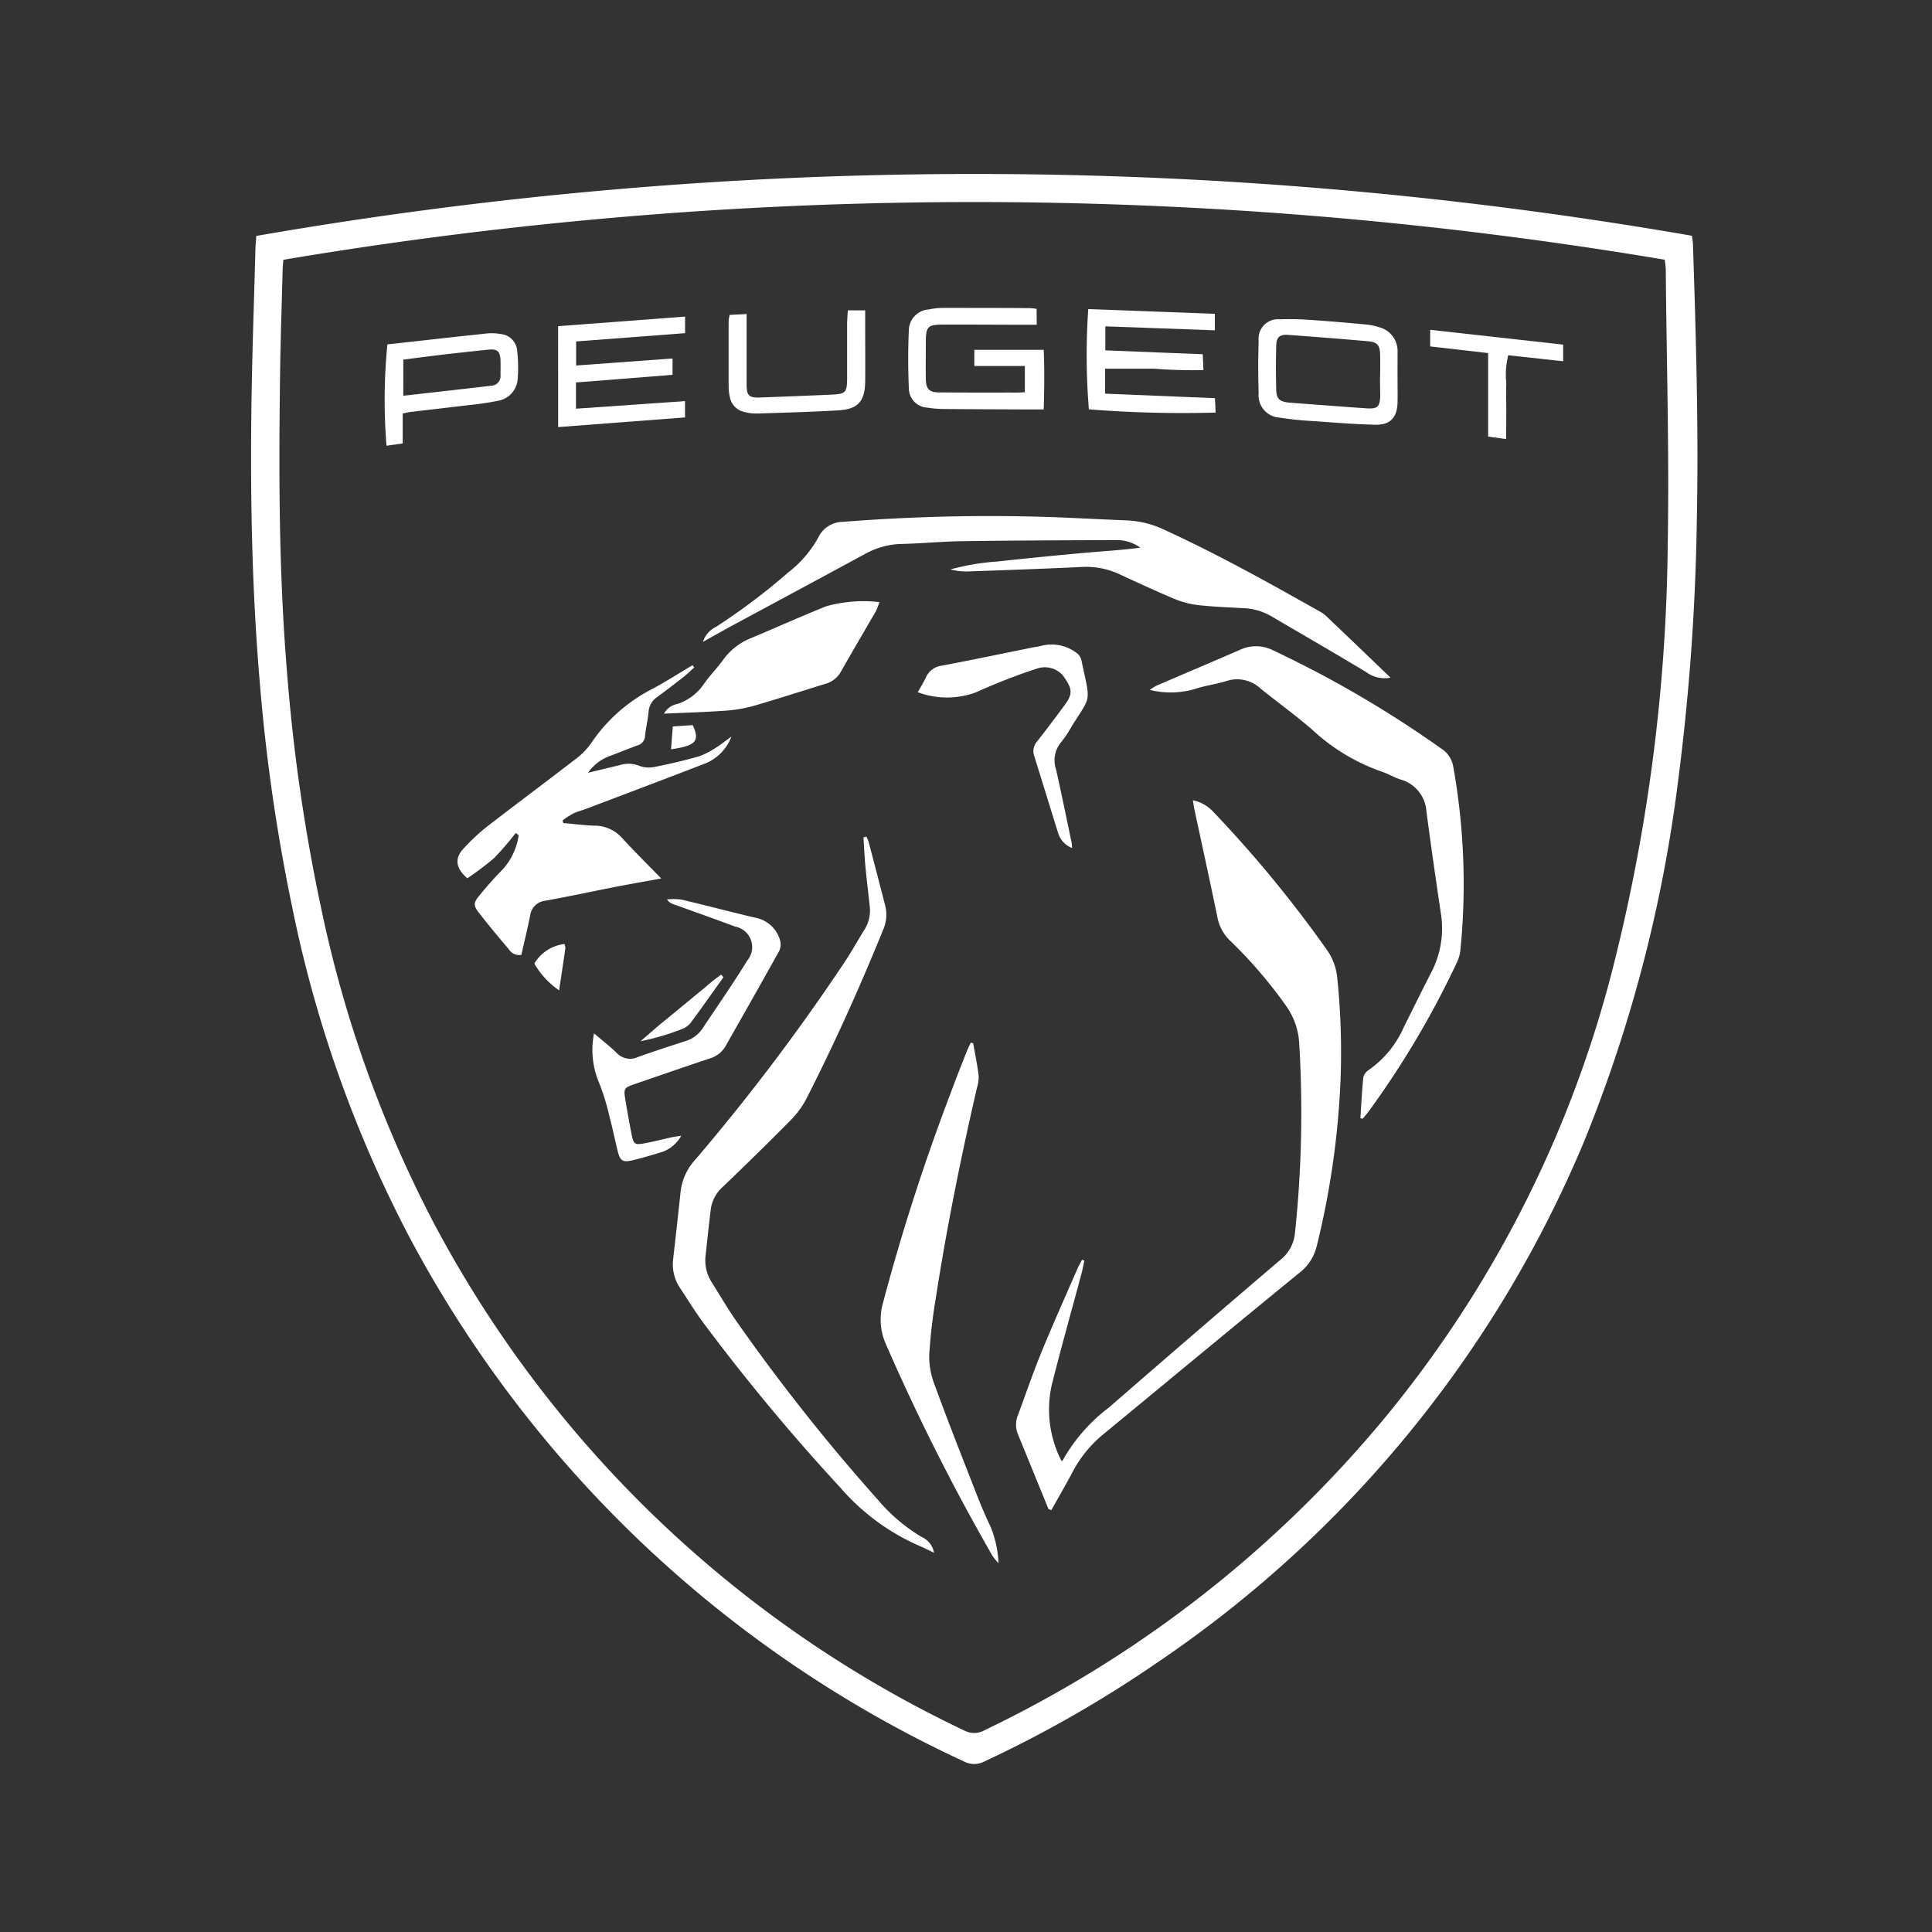 <?xml version="1.0" encoding="UTF-8"?> <svg xmlns="http://www.w3.org/2000/svg" width="100" height="100" viewBox="0 0 100 100"><rect x="0" y="0" width="100" height="100" fill="#333333" stroke="none"/><g id="peugeot-autodisa-icon-mobile-nuevos" transform="translate(10416 17647)"><g id="Grupo_1444" data-name="Grupo 1444" transform="translate(-10573.141 -17964.445)"><g id="Grupo_1421" data-name="Grupo 1421" transform="translate(170.141 326.445)"><path id="Trazado_829" data-name="Trazado 829" d="M770.215,61.124a217.11,217.11,0,0,1,74.306-.009,3.827,3.827,0,0,1,.055.392c.157,4.8.3,9.608.2,14.416a117.943,117.943,0,0,1-.97,13.425,73.615,73.615,0,0,1-4.868,18.657,60.9,60.9,0,0,1-22.2,27.037,61.839,61.839,0,0,1-8.831,5.04,1.128,1.128,0,0,1-1.068,0,61.938,61.938,0,0,1-28.74-27.217,64.158,64.158,0,0,1-6.021-16.981,94.48,94.48,0,0,1-1.674-11.564c-.406-4.711-.5-9.43-.443-14.153.034-2.824.139-5.647.213-8.471C770.183,61.528,770.2,61.361,770.215,61.124Zm1.4,1.234c-.016.231-.032.377-.036.524-.046,1.791-.107,3.582-.132,5.373-.072,5.165-.067,10.327.362,15.482a93.316,93.316,0,0,0,1.791,12.31,62.757,62.757,0,0,0,5.753,16.074,60.28,60.28,0,0,0,27.509,26.362,1.078,1.078,0,0,0,1.054-.019,61.227,61.227,0,0,0,20.843-16.323,59.768,59.768,0,0,0,11.764-23.488,92.464,92.464,0,0,0,2.748-21.519c.084-4.74-.06-9.484-.1-14.226,0-.181-.033-.362-.051-.552A215.465,215.465,0,0,0,771.62,62.358Z" transform="translate(-769.95 -57.912)" fill="#fff"></path><path id="Trazado_830" data-name="Trazado 830" d="M929.3,180.923a1.951,1.951,0,0,1,1.013.551,62.909,62.909,0,0,1,5.907,7.166,3,3,0,0,1,.552,1.453,37.512,37.512,0,0,1,.158,5.62,43.183,43.183,0,0,1-1.222,8.3,2.473,2.473,0,0,1-.911,1.381c-3.412,2.786-6.8,5.6-10.2,8.4a6.353,6.353,0,0,0-1.56,1.966c-.344.644-.711,1.275-1.065,1.908-.086-.044-.14-.053-.152-.08-.527-1.285-1.049-2.573-1.577-3.858a1.3,1.3,0,0,1,.006-.986c.4-1.086.776-2.183,1.214-3.254.582-1.423,1.212-2.826,1.825-4.236.081-.187.181-.365.273-.547l.125.038c-.049.226-.091.454-.15.677-.517,1.932-1.062,3.857-1.548,5.8a5.842,5.842,0,0,0,.514,3.9c.019-.008.049-.011.056-.025a8.874,8.874,0,0,1,2.394-2.741q4.413-3.839,8.864-7.634a2,2,0,0,0,.767-1.38,59.251,59.251,0,0,0,.221-9.848,3.679,3.679,0,0,0-.685-1.94,23.73,23.73,0,0,0-2.88-3.354,2.233,2.233,0,0,1-.661-1.188c-.38-1.857-.789-3.707-1.185-5.561C929.36,181.3,929.342,181.162,929.3,180.923Z" transform="translate(-880.558 -148.5)" fill="#fff"></path><path id="Trazado_831" data-name="Trazado 831" d="M862.776,188.047a1.932,1.932,0,0,1,.118.272q.434,1.649.859,3.3a1.929,1.929,0,0,1-.1,1.236c-1.212,2.987-2.533,5.924-4,8.8a4.561,4.561,0,0,1-.827,1.105c-1.14,1.153-2.3,2.287-3.471,3.411a1.889,1.889,0,0,0-.626,1.136c-.1.814-.186,1.632-.276,2.448a2.116,2.116,0,0,0,.335,1.386c.424.678.831,1.37,1.288,2.025a100.408,100.408,0,0,0,7.3,9.21,9.008,9.008,0,0,0,2.25,1.917,1.1,1.1,0,0,1,.654.824c-.289-.137-.522-.26-.765-.361a11.425,11.425,0,0,1-4.08-3.007,105.634,105.634,0,0,1-7.107-8.551c-.423-.577-.8-1.188-1.194-1.785a2.188,2.188,0,0,1-.356-1.5q.2-1.756.389-3.515a2.933,2.933,0,0,1,.757-1.629,107.761,107.761,0,0,0,7.766-10.283c.348-.526.653-1.082.987-1.618a1.854,1.854,0,0,0,.276-1.208c-.073-.691-.16-1.38-.225-2.071-.047-.5-.068-1-.1-1.5Z" transform="translate(-830.935 -153.746)" fill="#fff"></path><path id="Trazado_832" data-name="Trazado 832" d="M894.265,133.438a1.587,1.587,0,0,1-1.251-.284c-1.642-.987-3.3-1.947-4.954-2.915a3.117,3.117,0,0,0-1.446-.4c-.779-.04-1.559-.072-2.333-.16a4.469,4.469,0,0,1-1.207-.321c-.97-.408-1.925-.851-2.881-1.293a4.1,4.1,0,0,0-1.966-.353c-1.915.092-3.831.158-5.747.226a3.42,3.42,0,0,1-.993-.1,11.968,11.968,0,0,1,2.416-.41q1.225-.133,2.451-.254c.838-.082,1.677-.163,2.517-.233.812-.068,1.625-.122,2.448-.23a2.077,2.077,0,0,0-1.252-.394c-2.655.012-5.309.02-7.964.057-1.053.015-2.1.12-3.156.144a4.039,4.039,0,0,0-1.866.511q-3.362,1.819-6.729,3.628c-.535.289-1.063.59-1.672.928a1.287,1.287,0,0,1,.673-.775,32.6,32.6,0,0,0,3.732-2.812,5.86,5.86,0,0,0,1.556-1.8,1.428,1.428,0,0,1,1.3-.825,96.263,96.263,0,0,1,10.8-.245c1.284.047,2.567.118,3.851.17a4.965,4.965,0,0,1,1.89.451c2.781,1.271,5.45,2.755,8.109,4.258a1.56,1.56,0,0,1,.313.213Q892.588,131.821,894.265,133.438Z" transform="translate(-835.294 -107.363)" fill="#fff"></path><path id="Trazado_833" data-name="Trazado 833" d="M813.478,163.082a14.849,14.849,0,0,1-1.121,1.3,15.324,15.324,0,0,1-1.379,1.04c-.618-.528-.671-1.041-.183-1.553a10.507,10.507,0,0,1,1.15-1.081c1.5-1.162,3.023-2.293,4.525-3.452a3.924,3.924,0,0,0,.894-.874,8.475,8.475,0,0,1,3.168-2.831c.717-.379,1.4-.822,2.1-1.237l.089.114c-.161.147-.313.3-.484.439-.464.365-.931.725-1.407,1.075a1.014,1.014,0,0,0-.472.775c-.034.419-.14.831-.182,1.25a.532.532,0,0,1-.4.5c-.515.187-1.019.4-1.534.588a2.42,2.42,0,0,0-1.019.825c.649-.156,1.156-.276,1.662-.4a1.475,1.475,0,0,1,.982.039,1.436,1.436,0,0,0,.791.062c.764-.15,1.524-.327,2.273-.539a3.82,3.82,0,0,0,.9-.451c.265-.16.506-.36.813-.582a2.4,2.4,0,0,1-1.457,1.43c-2,.775-4.014,1.532-6.023,2.295-.236.09-.485.15-.712.259a4.664,4.664,0,0,0-.545.354l.039.136c.534.047,1.067.12,1.6.135a1.912,1.912,0,0,1,1.447.647c.622.68,1.279,1.327,2.02,2.088-.87.159-1.6.285-2.334.428-1.22.238-2.434.5-3.656.723a.875.875,0,0,0-.793.764c-.139.68-.3,1.355-.457,2.038a.642.642,0,0,1-.658-.3c-.531-.627-1.059-1.257-1.56-1.907-.269-.348-.25-.508.031-.843a17.975,17.975,0,0,1,1.219-1.37,3.331,3.331,0,0,0,.83-1.782Z" transform="translate(-799.788 -128.963)" fill="#fff"></path><path id="Trazado_834" data-name="Trazado 834" d="M957.327,175.112c.047-.708.078-1.418.152-2.124a.638.638,0,0,1,.29-.382,5.3,5.3,0,0,0,1.812-2.226c.464-.923.917-1.85,1.388-2.768a4.916,4.916,0,0,0,.531-3.058q-.4-2.654-.755-5.317a1.834,1.834,0,0,0-1.337-1.658c-.339-.11-.651-.3-.991-.414a10.17,10.17,0,0,1-3.545-2.13c-.87-.764-1.818-1.439-2.719-2.169a1.774,1.774,0,0,0-1.762-.385c-.521.163-1.074.229-1.592.4a4.472,4.472,0,0,1-2.371.059,2.768,2.768,0,0,1,.336-.215c1.451-.625,2.906-1.239,4.355-1.87a1.951,1.951,0,0,1,1.7.043,56.944,56.944,0,0,1,8.722,5.1,1.372,1.372,0,0,1,.594.924,34.482,34.482,0,0,1,.365,9.51,1.962,1.962,0,0,1-.2.66,46.764,46.764,0,0,1-4.539,7.657c-.1.134-.211.259-.317.389Z" transform="translate(-899.913 -126.231)" fill="#fff"></path><path id="Trazado_835" data-name="Trazado 835" d="M898.357,228.539c.1.556.213,1.111.285,1.67a1.817,1.817,0,0,1-.083.619c-.831,3.593-1.561,7.206-2.127,10.85a29.262,29.262,0,0,0-.346,2.949,4.007,4.007,0,0,0,.256,1.54c.679,1.859,1.406,3.7,2.126,5.546.245.628.5,1.252.794,1.86a5.547,5.547,0,0,1,.407,1.885,3.8,3.8,0,0,1-.324-.406,110.8,110.8,0,0,1-5.51-10.949,3.129,3.129,0,0,1-.154-2.086,108.308,108.308,0,0,1,3.507-10.882c.268-.732.558-1.455.842-2.181.06-.152.137-.3.206-.445Z" transform="translate(-860.987 -183.543)" fill="#fff"></path><path id="Trazado_836" data-name="Trazado 836" d="M851.025,147.711a.984.984,0,0,1,.688-.5,2.65,2.65,0,0,0,1.379-1.041c.3-.428.676-.807.984-1.232a3.261,3.261,0,0,1,1.411-1.12c1.318-.553,2.622-1.139,3.948-1.671a7.232,7.232,0,0,1,2.74-.21,3.68,3.68,0,0,1-.179.462c-.6,1.039-1.209,2.07-1.8,3.113a1.324,1.324,0,0,1-.807.652c-1.247.379-2.485.789-3.737,1.148a7.31,7.31,0,0,1-1.487.247C853.159,147.632,852.151,147.66,851.025,147.711Z" transform="translate(-829.656 -119.772)" fill="#fff"></path><path id="Trazado_837" data-name="Trazado 837" d="M837.1,207.27c.447.382.827.675,1.168,1.008a.95.95,0,0,0,1.088.222c.813-.289,1.633-.559,2.455-.823a1.636,1.636,0,0,0,.9-.653c.782-1.174,1.587-2.333,2.327-3.532a1.078,1.078,0,0,0-.625-1.746c-1.066-.4-2.138-.775-3.207-1.163a.622.622,0,0,1-.329-.246,3.332,3.332,0,0,1,.745.008c1.332.314,2.655.667,3.988.977a1.637,1.637,0,0,1,1.129,1.171.806.806,0,0,1-.1.594c-.9,1.62-1.819,3.23-2.731,4.844a1.39,1.39,0,0,1-.825.64c-1.3.433-2.591.882-3.885,1.326-.535.184-.572.236-.483.765.1.623.213,1.246.336,1.865.094.475.162.525.644.437s.945-.211,1.418-.314c.141-.031.285-.046.5-.081a1.811,1.811,0,0,1-.971.833c-.5.155-1.008.307-1.519.43-.544.131-.673.044-.806-.5-.141-.572-.255-1.152-.409-1.72a11.511,11.511,0,0,0-.58-1.865A4.36,4.36,0,0,1,837.1,207.27Z" transform="translate(-819.353 -162.783)" fill="#fff"></path><path id="Trazado_838" data-name="Trazado 838" d="M900.861,152.743c.181-.326.314-.54.42-.767a1.03,1.03,0,0,1,.816-.607c1.59-.3,3.176-.634,4.764-.954a4.773,4.773,0,0,0,.5-.1,2.134,2.134,0,0,1,1.725.4.6.6,0,0,1,.195.237.836.836,0,0,1,.072.241c.464,2.182.479,1.683-.543,3.344a5.462,5.462,0,0,1-.526.786,1.463,1.463,0,0,0-.266,1.417c.28,1.252.538,2.509.8,3.764.017.079.017.162.03.3a1.176,1.176,0,0,1-.717-.759c-.424-1.344-.833-2.692-1.255-4.037a.768.768,0,0,1,.19-.754q.718-.921,1.409-1.864c.419-.573.392-.837-.108-1.52a1.246,1.246,0,0,0-1.306-.361,30.739,30.739,0,0,0-3.174,1.232A4.313,4.313,0,0,1,900.861,152.743Z" transform="translate(-866.356 -125.913)" fill="#fff"></path><path id="Trazado_839" data-name="Trazado 839" d="M830.23,86.433l6.572-.495v.857l-5.64.429V88.47l4.991-.365v.848l-5,.394v1.358l5.645-.393v.845l-6.566.5Z" transform="translate(-814.342 -78.551)" fill="#fff"></path><path id="Trazado_840" data-name="Trazado 840" d="M905.639,85.1h-.7c-1.391,0-2.782-.012-4.173-.007-.765,0-.864.113-.867.889,0,.653-.011,1.307,0,1.96.011.474.184.657.65.661,1.37.013,2.74.007,4.109.008.1,0,.207-.009.366-.016v-1.36h-2.614V86.4H906c.045,1.008.032,2,0,3.085-.313,0-.58,0-.847,0-1.433-.007-2.866-.01-4.3-.023a5.622,5.622,0,0,1-.88-.072,1.008,1.008,0,0,1-.954-1.011c-.041-.988-.045-1.981,0-2.969a1.1,1.1,0,0,1,1.034-1.1,3.531,3.531,0,0,1,.688-.081c1.517,0,3.035,0,4.552.011a3.254,3.254,0,0,1,.34.039Z" transform="translate(-864.978 -77.292)" fill="#fff"></path><path id="Trazado_841" data-name="Trazado 841" d="M934.109,84.463l6.552.246v.853l-5.668-.205V86.6l5.041.2c.012.273.024.513.038.82a24.541,24.541,0,0,1-2.534-.071c-.838-.005-1.677,0-2.557,0v1.292l5.685.233c.013.272.025.513.037.746a61.386,61.386,0,0,1-6.562-.168A34.734,34.734,0,0,1,934.109,84.463Z" transform="translate(-890.781 -77.465)" fill="#fff"></path><path id="Trazado_842" data-name="Trazado 842" d="M974.9,89.435c0,.442.011.884,0,1.326-.024.754-.378,1.148-1.136,1.132-1.093-.023-2.184-.115-3.274-.192a15.4,15.4,0,0,1-1.691-.177,1.15,1.15,0,0,1-1.087-1.254q-.045-1.356,0-2.714a1.007,1.007,0,0,1,1.094-1.12,14.73,14.73,0,0,1,1.7.041c.924.061,1.845.143,2.767.229a3.13,3.13,0,0,1,.677.141,1.269,1.269,0,0,1,.952,1.264c0,.042,0,.084,0,.126Q974.9,88.835,974.9,89.435Zm-.9-.027c0-.378.009-.757,0-1.135-.014-.5-.143-.654-.616-.7q-2.072-.181-4.146-.33c-.426-.031-.6.112-.615.526q-.035,1.165,0,2.332c.012.463.184.6.675.647.356.031.712.056,1.068.082.984.073,1.969.15,2.954.216.538.036.67-.091.684-.634C974,90.08,973.993,89.744,973.993,89.408Z" transform="translate(-915.564 -78.909)" fill="#fff"></path><path id="Trazado_843" data-name="Trazado 843" d="M796.31,89.776c1.72-.191,3.453-.387,5.188-.571a2.569,2.569,0,0,1,.688.036.934.934,0,0,1,.838.825,7.672,7.672,0,0,1,.034,1.442,1.231,1.231,0,0,1-1.04,1.189,15.066,15.066,0,0,1-1.494.22c-1,.122-2,.234-3.006.353-.121.015-.24.047-.415.083V94.9l-.839.12A29.4,29.4,0,0,1,796.31,89.776Zm.824,2.657c1.561-.177,3.061-.343,4.56-.52a.5.5,0,0,0,.471-.564c0-.252.009-.5,0-.756-.021-.464-.164-.591-.634-.544q-1.191.119-2.379.26c-.663.077-1.324.166-2.017.254Z" transform="translate(-789.259 -80.949)" fill="#fff"></path><path id="Trazado_844" data-name="Trazado 844" d="M869.871,84.7h.9v.893c0,.928.009,1.855,0,2.782-.013,1.031-.368,1.438-1.38,1.5-1.388.082-2.779.119-4.169.164a2.487,2.487,0,0,1-.689-.076.972.972,0,0,1-.776-.82,2.671,2.671,0,0,1-.054-.438q-.005-1.739,0-3.478a1.865,1.865,0,0,1,.056-.292l.875-.046v.674c0,.991,0,1.982,0,2.972,0,.587.125.7.72.674,1.222-.045,2.443-.091,3.663-.147.753-.035.816-.109.818-.868,0-.949,0-1.9,0-2.846C869.841,85.135,869.859,84.93,869.871,84.7Z" transform="translate(-838.989 -77.636)" fill="#fff"></path><path id="Trazado_845" data-name="Trazado 845" d="M1005.4,94.189l-.934-.127V89.738l-3-.344v-.86l6.884.767v.861l-2.843-.312a4.139,4.139,0,0,0-.1,1.445c-.02.463,0,.928,0,1.391Z" transform="translate(-940.441 -80.463)" fill="#fff"></path><path id="Trazado_846" data-name="Trazado 846" d="M850.714,215.308c-.562.786-1.117,1.578-1.693,2.354a1.032,1.032,0,0,1-.45.326,12.622,12.622,0,0,1-2.144.629c.269-.232.537-.467.809-.7s.552-.457.828-.685l.879-.723c.276-.228.551-.458.83-.683a9.639,9.639,0,0,1,.825-.654Z" transform="translate(-826.27 -173.725)" fill="#fff"></path><path id="Trazado_847" data-name="Trazado 847" d="M825.56,210.155a2.1,2.1,0,0,1,1.561-1.01.708.708,0,0,1,.046.208c-.1.726-.215,1.452-.325,2.19A4.214,4.214,0,0,1,825.56,210.155Z" transform="translate(-810.903 -169.283)" fill="#fff"></path><path id="Trazado_848" data-name="Trazado 848" d="M852.4,167.4l.091-1.185,1.033-.067C853.9,166.975,853.7,167.211,852.4,167.4Z" transform="translate(-830.667 -137.616)" fill="#fff"></path></g></g><rect id="Rectángulo_295" data-name="Rectángulo 295" width="100" height="100" transform="translate(-10416 -17647)" fill="none"></rect></g></svg> 